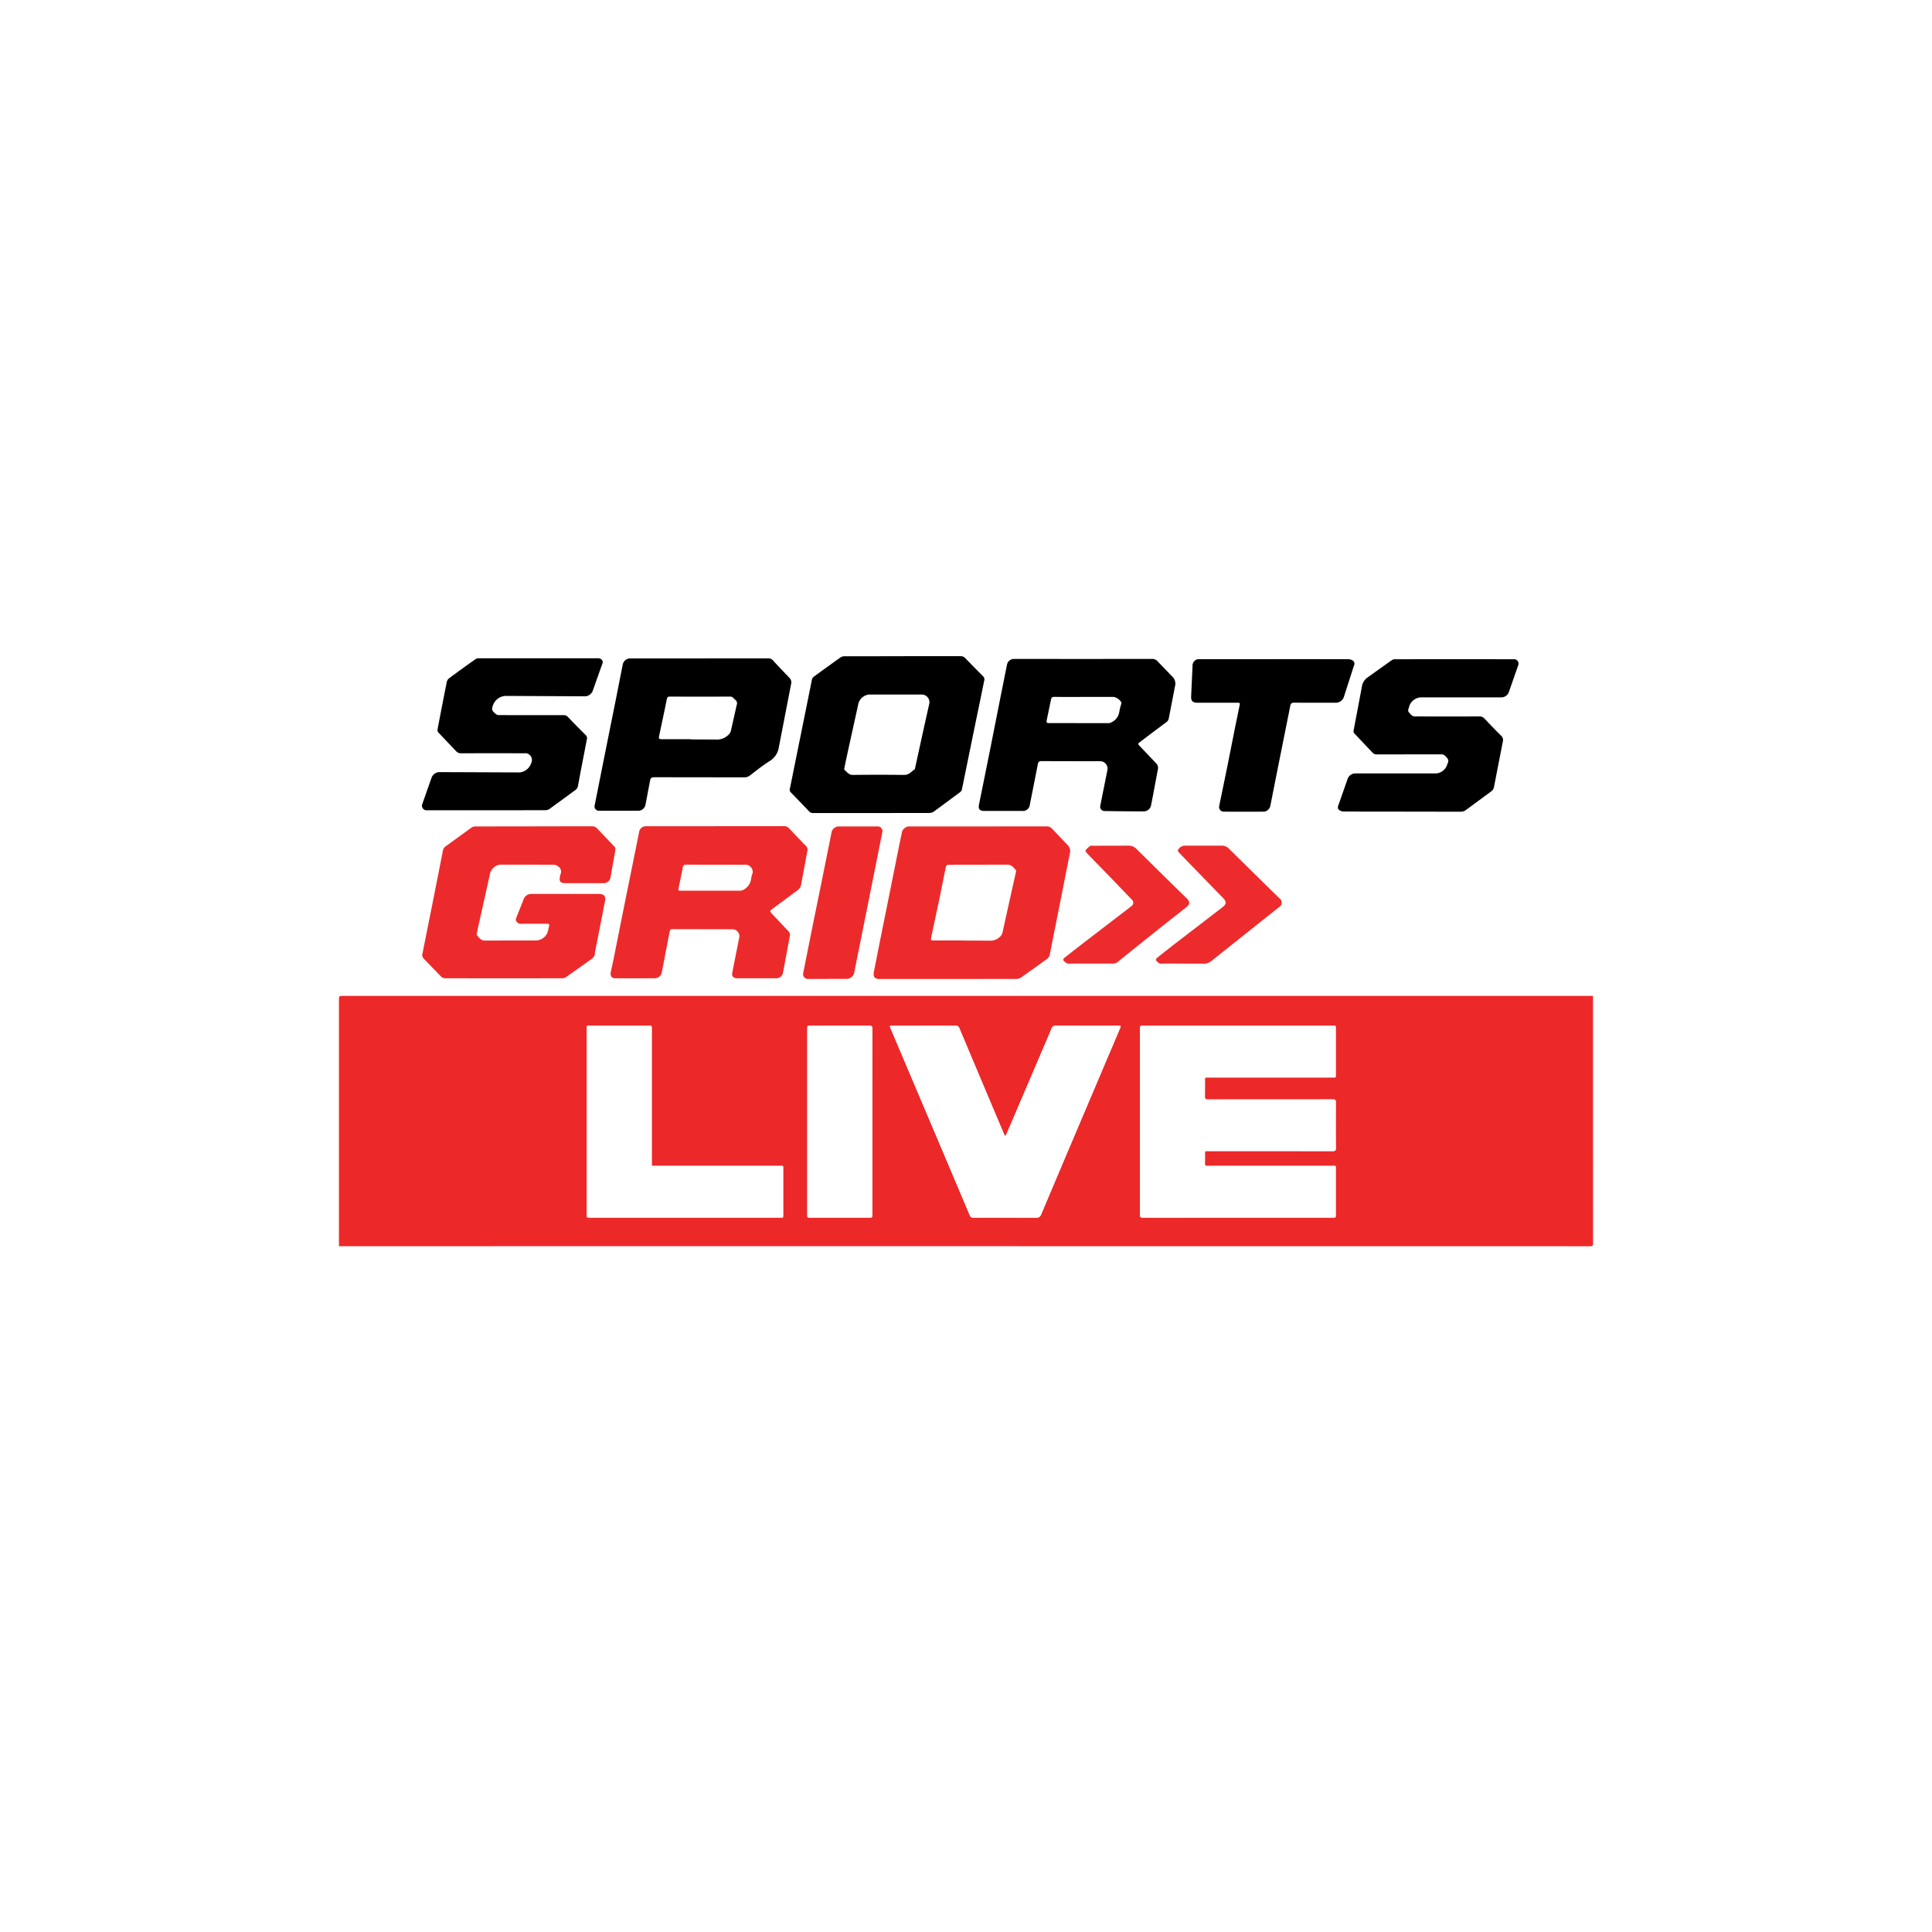 <svg xmlns="http://www.w3.org/2000/svg" width="261" height="261" xmlns:v="https://vecta.io/nano"><defs><filter id="A" x="0" y="0" width="261" height="261" filterUnits="userSpaceOnUse"><feOffset dy="2"/><feGaussianBlur stdDeviation="7.5" result="A"/><feFlood flood-opacity=".102"/><feComposite operator="in" in2="A"/><feComposite in="SourceGraphic"/></filter><clipPath id="B"><path fill="none" d="M0 0h169.419v79.721H0z"/></clipPath></defs><g transform="translate(4085.5 -14353.5)"><g transform="translate(-4085.5 14353.5)" filter="url(#A)"><circle cx="108" cy="108" r="108" transform="translate(22.5 20.5)" fill="#fff"/></g><g clip-path="url(#B)" transform="translate(-4039.709 14442.14)"><path d="M169.411 45.899q0 16.717.008 33.434c0 .315-.071.386-.387.386Q84.516 79.708 0 79.713 0 63.099 0 46.49c0-.59 0-.59.6-.59h168.811m-47.963 4.03h-12.79c-.448 0-.45 0-.45.412q0 12.551-.008 25.1c0 .337.1.414.421.414q12.811-.013 25.622-.007c.417 0 .418 0 .418-.441q0-3.028 0-6.055c0-.563.07-.492-.49-.492q-8.288 0-16.576 0a1.88 1.88 0 0 0-.252 0c-.265.036-.379-.05-.36-.34.025-.377 0-.757.007-1.135 0-.581-.07-.525.508-.525q8.372 0 16.745.005c.313 0 .432-.059.429-.407q-.027-3.09 0-6.181c0-.36-.129-.405-.435-.4l-5.848.006q-5.49 0-10.981.006c-.319 0-.441-.068-.427-.413l.009-2.06c0-.561-.073-.5.484-.5q8.351 0 16.7 0c.551 0 .483.071.484-.5q0-3.007 0-6.013c0-.532.057-.477-.465-.477q-6.374 0-12.748 0M89.977 75.852l4.166.01c.33.047.644-.161.728-.484q4.639-10.981 9.305-21.949l1.346-3.168c.1-.223.134-.378-.2-.332a.94.94 0 0 1-.126 0c-2.777 0-5.555.008-8.332-.009-.279-.034-.539.145-.607.417q-3.03 7.127-6.086 14.242c-.048.099-.101.196-.159.29l-.16-.28-.036-.076q-3-7.1-5.984-14.194a.53.53 0 0 0-.576-.4l-8.458.008c-.432 0-.43 0-.252.421q1.688 3.98 3.375 7.96 3.655 8.617 7.3 17.237c.065.214.279.346.5.309l4.25-.006m-43.239 0h12.836c.5 0 .443.044.444-.457q0-3.027 0-6.054c0-.542.057-.476-.463-.476q-8.414 0-16.827 0c-.525 0-.465.052-.465-.477q0-9 0-18c0-.459 0-.46-.441-.46q-3.933 0-7.867 0c-.519 0-.472-.054-.472.474q0 12.487 0 24.975c0 .472 0 .473.474.473h12.787m25.31-12.943q0-6.284.007-12.568c0-.327-.08-.42-.414-.418l-7.949.008c-.423 0-.424 0-.424.438q0 12.526 0 25.053c0 .43 0 .431.431.431h7.907c.442 0 .442 0 .442-.459q0-6.242 0-12.484" fill="#ed2829"/><g fill="#fff"><path d="M121.448 49.93q6.374 0 12.748 0c.522 0 .465-.055.465.477q0 3.007 0 6.013c0 .568.068.5-.484.5q-8.351 0-16.7 0c-.558 0-.481-.062-.484.5l-.009 2.06c-.014.345.108.413.427.413q5.49-.015 10.981-.006l5.848-.006c.306 0 .438.044.435.4q-.029 3.09 0 6.181c0 .348-.116.408-.429.407q-8.372-.013-16.745-.005c-.578 0-.5-.056-.508.525l-.006 1.135c-.019.29.1.375.36.34a1.9 1.9 0 0 1 .252 0q8.288 0 16.576 0c.559 0 .489-.072.49.492q0 3.027 0 6.055c0 .439 0 .441-.418.441q-12.811 0-25.622.007c-.325 0-.422-.077-.421-.414q.014-12.551.008-25.1c0-.411 0-.412.45-.412h12.79M89.977 75.85c-1.417 0-2.833-.006-4.25.006-.221.037-.435-.096-.5-.31q-3.641-8.623-7.3-17.237-1.688-3.98-3.375-7.96c-.178-.42-.18-.421.252-.421l8.458-.008a.53.53 0 0 1 .576.4q2.981 7.1 5.984 14.194a.73.73 0 0 0 .036.076l.16.28c.058-.094.111-.191.159-.29q3.048-7.119 6.086-14.242c.068-.272.328-.451.607-.417l8.332.009c.042.003.084.003.126 0 .332-.046.294.109.2.332l-1.346 3.168q-4.657 10.973-9.305 21.949c-.084.323-.398.531-.728.484l-4.166-.01m-43.245-.002H33.949c-.473 0-.474 0-.474-.473q0-12.487 0-24.975c0-.527-.047-.473.472-.474q3.933 0 7.867 0c.44 0 .441 0 .441.46q0 9 0 18c0 .529-.06.477.465.477h16.827c.52 0 .463-.066.463.476q0 3.027 0 6.054c0 .5.055.456-.444.457H46.738"/><path d="M72.047 62.909q0 6.242 0 12.484c0 .458 0 .459-.442.459h-7.907c-.429 0-.431 0-.431-.431q0-12.526 0-25.053c0-.436 0-.438.425-.438l7.949-.008c.335 0 .415.092.414.418q-.017 6.284-.007 12.568"/></g><path d="M82.222 43.616h-9.255c-.574 0-.827-.347-.711-.918l.867-4.395 1.127-5.584q.75-3.737 1.5-7.475l.325-1.557a1.16 1.16 0 0 1 .813-.681c.084-.005.168 0 .252 0q9.234 0 18.467-.008a.98.98 0 0 1 .811.4l1.991 2.1a1.1 1.1 0 0 1 .327 1.15l-1.285 6.493-1.436 7.231a.9.9 0 0 1-.327.5q-1.777 1.306-3.585 2.571a1.07 1.07 0 0 1-.58.164l-9.3.007m2.119-5.206v.015l3.491.013a1.85 1.85 0 0 0 1.474-.532 1.16 1.16 0 0 0 .32-.5l.621-2.821 1.191-5.354c.023-.105.063-.268.011-.319-.324-.323-.55-.747-1.138-.741l-7.613.012c-.648 0-.648 0-.784.634l-.022.124-.78 3.855-1.106 5.2c-.078.373-.042.413.339.414h4" fill="#ed2a2b"/><path d="M76.158.006L83.939 0c.267-.011.524.099.7.3q1.167 1.209 2.358 2.4c.161.138.232.354.183.561q-.277 1.351-.554 2.7-.515 2.5-1.031 5l-1.438 7.048a.67.67 0 0 1-.238.365l-3.547 2.619c-.181.123-.394.189-.612.192q-7.823.015-15.646.013c-.224.018-.445-.065-.6-.228q-1.232-1.292-2.478-2.57c-.13-.127-.176-.316-.12-.488l.954-4.719q.663-3.281 1.329-6.561l.7-3.483a.67.67 0 0 1 .243-.365q1.811-1.329 3.642-2.63a1 1 0 0 1 .545-.137l7.823-.006m-.959 5.175h-3.609a1.7 1.7 0 0 0-1.394 1.151l-1.322 6q-.3 1.369-.584 2.742c-.019.091-.041.238.006.277.342.279.564.7 1.128.691q3.468-.043 6.936 0c.636.008.961-.437 1.4-.735.047-.032.062-.124.077-.191l.945-4.328q.491-2.224.992-4.446c.03-.28-.054-.56-.232-.778s-.436-.356-.716-.382h-3.615"/><g fill="#ed2a2b"><path d="M26.35 22.991l7.824-.007a.89.89 0 0 1 .724.318l2.263 2.372c.157.139.223.354.173.558l-.638 3.592c-.048.509-.496.885-1.006.843q-2.587 0-5.174 0c-.592 0-.791-.259-.665-.853a1.41 1.41 0 0 1 .052-.288.85.85 0 0 0 .063-.663c-.07-.22-.226-.403-.433-.506a.88.88 0 0 0-.438-.177q-3.681-.016-7.362-.007c-.59.096-1.083.503-1.289 1.065q-.842 3.779-1.687 7.558l-.143.7a.27.27 0 0 0 .024.2c.3.33.513.733 1.086.726l7.025-.012a1.79 1.79 0 0 0 1.423-1.054l.209-.854c.085-.28-.019-.35-.277-.347h-2.187c-.407 0-.816-.027-1.219.008-.297.04-.589-.099-.746-.354a.4.4 0 0 1-.051-.318l1.047-2.647a1.1 1.1 0 0 1 1.075-.718q4.585 0 9.171 0c.6 0 .874.342.756.938q-.665 3.37-1.325 6.742c-.019.096-.032.193-.038.291a1.02 1.02 0 0 1-.479.827l-3.425 2.434a.93.93 0 0 1-.5.159q-7.93.012-15.859 0a.79.79 0 0 1-.509-.211l-2.4-2.476a.69.69 0 0 1-.124-.7l1.24-6.2q.761-3.819 1.508-7.64a.9.9 0 0 1 .391-.608l3.5-2.54a.99.99 0 0 1 .543-.138l7.867-.006m24.536-.025l9.212-.006a.89.89 0 0 1 .732.3q1.1 1.189 2.236 2.338a.73.73 0 0 1 .225.714l-.854 4.572a1.19 1.19 0 0 1-.52.771l-2.43 1.8-.88.648c-.421.314-.428.345-.067.732l2.135 2.259a.77.77 0 0 1 .23.78l-.893 4.818c-.053.495-.491.858-.987.817q-2.608 0-5.216 0c-.535 0-.762-.279-.658-.8q.475-2.4.954-4.8c.038-.508-.329-.957-.835-1.02l-8.2-.016c-.272 0-.343.1-.391.359l-1.079 5.6c-.13.376-.467.641-.863.679q-2.713.008-5.426 0c-.442 0-.678-.33-.584-.81l.394-1.844 1.073-5.378q.577-2.875 1.161-5.749.6-2.975 1.2-5.95c.056-.495.498-.855.994-.809h9.338m-.633 8.706h3.912a.88.88 0 0 0 .466-.113 1.9 1.9 0 0 0 1.051-1.463 3.83 3.83 0 0 1 .211-.808.99.99 0 0 0-.837-1.123c-2.72 0-5.44 0-8.161-.007-.103-.016-.209.012-.291.078a.37.37 0 0 0-.138.267q-.276 1.375-.56 2.748c-.084.4-.075.424.35.425q2 0 4 0"/></g><path d="M100.583.384l9.255-.007a.93.93 0 0 1 .758.328l1.954 2.025a1.33 1.33 0 0 1 .384 1.383l-.825 4.27a.8.8 0 0 1-.338.542q-1.77 1.316-3.524 2.652c-.346.262-.346.273-.046.593l2.172 2.283c.239.218.337.551.253.864l-.664 3.541-.249 1.272a1.02 1.02 0 0 1-1.032.845c-1.766 0-3.533-.027-5.3-.052a.58.58 0 0 1-.539-.677q.483-2.423.97-4.844a1.01 1.01 0 0 0-.994-1.21c-2.622 0-5.244 0-7.866-.013-.347 0-.476.089-.542.442l-1.07 5.416a.95.95 0 0 1-1.061.876h-5.09c-.624 0-.844-.251-.724-.855l1.177-5.824q.519-2.584 1.029-5.171.6-3.039 1.209-6.078l.37-1.844c.092-.449.491-.769.95-.761h2.566zm.084 5.127c-1.332 0-2.665.013-4-.009-.324-.005-.426.107-.482.4l-.578 2.784c-.069.308.054.356.318.356l8.036.011c.136-.003.27-.04.388-.109a1.88 1.88 0 0 0 1.081-1.48 6.78 6.78 0 0 1 .244-.972.5.5 0 0 0 .02-.244 1.52 1.52 0 0 0-1.033-.739h-4M48.728.306L57.983.3a.8.8 0 0 1 .65.279q1.1 1.19 2.223 2.349c.221.22.306.541.225.841l-1.642 8.468a2.67 2.67 0 0 1-1.31 1.974c-.907.578-1.753 1.253-2.609 1.908a1.23 1.23 0 0 1-.807.255l-12.116-.015c-.373 0-.508.113-.57.466l-.623 3.287a1.02 1.02 0 0 1-.9.777q-2.671.008-5.343 0a.59.59 0 0 1-.606-.773l1.126-5.669q.825-4.124 1.656-8.246l.808-4.1.182-.9c.065-.53.53-.92 1.064-.891h9.34m-1.164 10.916v.026l3.278.012a2.18 2.18 0 0 0 1.712-.583c.195-.152.333-.365.394-.605l.778-3.467c.11-.257.027-.555-.2-.718-.211-.165-.327-.429-.675-.427q-4.077.02-8.154 0c-.279 0-.362.115-.407.346l-.312 1.518-.7 3.313c-.115.552-.095.58.458.583h3.824m96.08 9.777c-2.637 0-5.273 0-7.91-.007-.188-.009-.371-.063-.533-.158-.261-.146-.307-.357-.195-.662l1.256-3.586a1.12 1.12 0 0 1 1.086-.746h10.9c.689-.064 1.272-.538 1.474-1.2.006-.027 0-.061.014-.082.295-.46.043-.76-.279-1.07-.142-.15-.342-.231-.548-.223l-8.667.009a.76.76 0 0 1-.624-.251l-2.427-2.563c-.093-.106-.138-.246-.125-.386l1.115-5.88a1.86 1.86 0 0 1 .8-1.334l3.247-2.317a.78.78 0 0 1 .424-.126q8.015-.009 16.03 0a.6.6 0 0 1 .618.842l-1.253 3.589c-.156.444-.583.735-1.054.718h-10.855a1.75 1.75 0 0 0-1.551 1.209c0 .014 0 .028-.006.042-.048.214-.192.469-.121.631a1.81 1.81 0 0 0 .563.61c.132.072.282.102.431.087q4.313.011 8.625 0a.85.85 0 0 1 .686.3q1.094 1.163 2.225 2.292c.233.199.328.517.241.811l-1.2 6.16a.9.9 0 0 1-.3.507l-3.481 2.569a1.09 1.09 0 0 1-.693.228l-7.91-.006M26.954.286q3.976 0 7.953 0c.149-.013.3.013.435.078a.5.5 0 0 1 .229.688l-1.312 3.7a1.19 1.19 0 0 1-.957.676l-10.813-.056a1.93 1.93 0 0 0-1.8 1.784c-.009.272.549.8.846.807l2.1.01q3.366 0 6.732 0c.208-.011.409.072.548.227q1.193 1.243 2.412 2.461a.54.54 0 0 1 .168.553l-.779 4.029-.414 2.219c-.03.262-.172.499-.389.649l-3.461 2.527a.97.97 0 0 1-.531.175q-7.995.014-15.99.007a.62.62 0 0 1-.655-.882q.606-1.736 1.218-3.47a1.16 1.16 0 0 1 1.135-.8l10.771.042c.701-.066 1.302-.527 1.547-1.186.007-.027.02-.053.027-.08a.93.93 0 0 0-.436-1.252.81.81 0 0 0-.426-.071q-4.292-.006-8.584 0a.86.86 0 0 1-.7-.279l-2.4-2.528c-.088-.099-.132-.229-.121-.361q.608-3.209 1.248-6.412c.035-.202.137-.387.29-.524q1.8-1.341 3.64-2.635a.88.88 0 0 1 .478-.092q4-.008 7.995 0m99.39.117q5.007 0 10.014.006c.19.003.376.053.542.144a.52.52 0 0 1 .218.712l-1.384 4.3c-.168.42-.566.704-1.018.725-1.894 0-3.787.012-5.68-.01-.37 0-.468.149-.53.461l-1.34 6.692q-.685 3.427-1.361 6.856c-.111.378-.432.657-.822.716q-2.735.01-5.47 0c-.184-.002-.358-.085-.475-.227s-.165-.329-.132-.51l1.087-5.286 1.11-5.588.548-2.662c.091-.44.094-.442-.38-.443q-2.651 0-5.3 0c-.643 0-.877-.231-.85-.875l.188-4.073a.87.87 0 0 1 .979-.931h10.056"/><path d="M65.992 43.605h-2.608a.65.65 0 0 1-.66-.831l1.182-5.913 1.211-5.952q.721-3.57 1.436-7.141a1 1 0 0 1 .915-.76q2.629 0 5.258 0a.63.63 0 0 1 .674.8q-1.033 5.174-2.068 10.348-.871 4.352-1.746 8.7a1.08 1.08 0 0 1-.985.746h-2.608" fill="#ed2a2b"/><g fill="#ed2b2c"><path d="M114.094 41.534c-1 0-1.991-.019-2.986.01-.382.011-.543-.246-.74-.464-.034-.037.075-.27.171-.347l2.215-1.736q3.312-2.549 6.629-5.093c.512-.393.531-.738.075-1.208q-2.678-2.758-5.357-5.515l-.634-.673c-.077-.06-.123-.152-.123-.25s.045-.19.123-.25c.204-.268.526-.419.862-.406h4.878c.38-.017.75.128 1.016.4q3.395 3.351 6.8 6.686a.73.73 0 0 1 .327.644c-.013.257-.161.489-.39.608q-4.537 3.61-9.071 7.223c-.304.264-.698.401-1.1.382l-2.691-.009m-12.472-.002c-1 0-1.991-.018-2.985.009-.388.011-.573-.249-.8-.464-.027-.026.066-.245.152-.313q1.6-1.263 3.214-2.5 2.78-2.139 5.567-4.268l.258-.215a.55.55 0 0 0 .27-.453.56.56 0 0 0-.231-.475q-1.217-1.278-2.442-2.548l-3.513-3.618c-.125-.13-.314-.4-.273-.454a3.35 3.35 0 0 1 .657-.605c.063-.048.19-.016.288-.016l4.878-.011a1.38 1.38 0 0 1 1.05.424q3.376 3.339 6.771 6.657c.5.483.524.818-.075 1.286q-2.382 1.863-4.743 3.753-2.218 1.767-4.421 3.552c-.2.174-.458.267-.723.259-.967-.01-1.934 0-2.9 0v.009"/></g></g></g></svg>